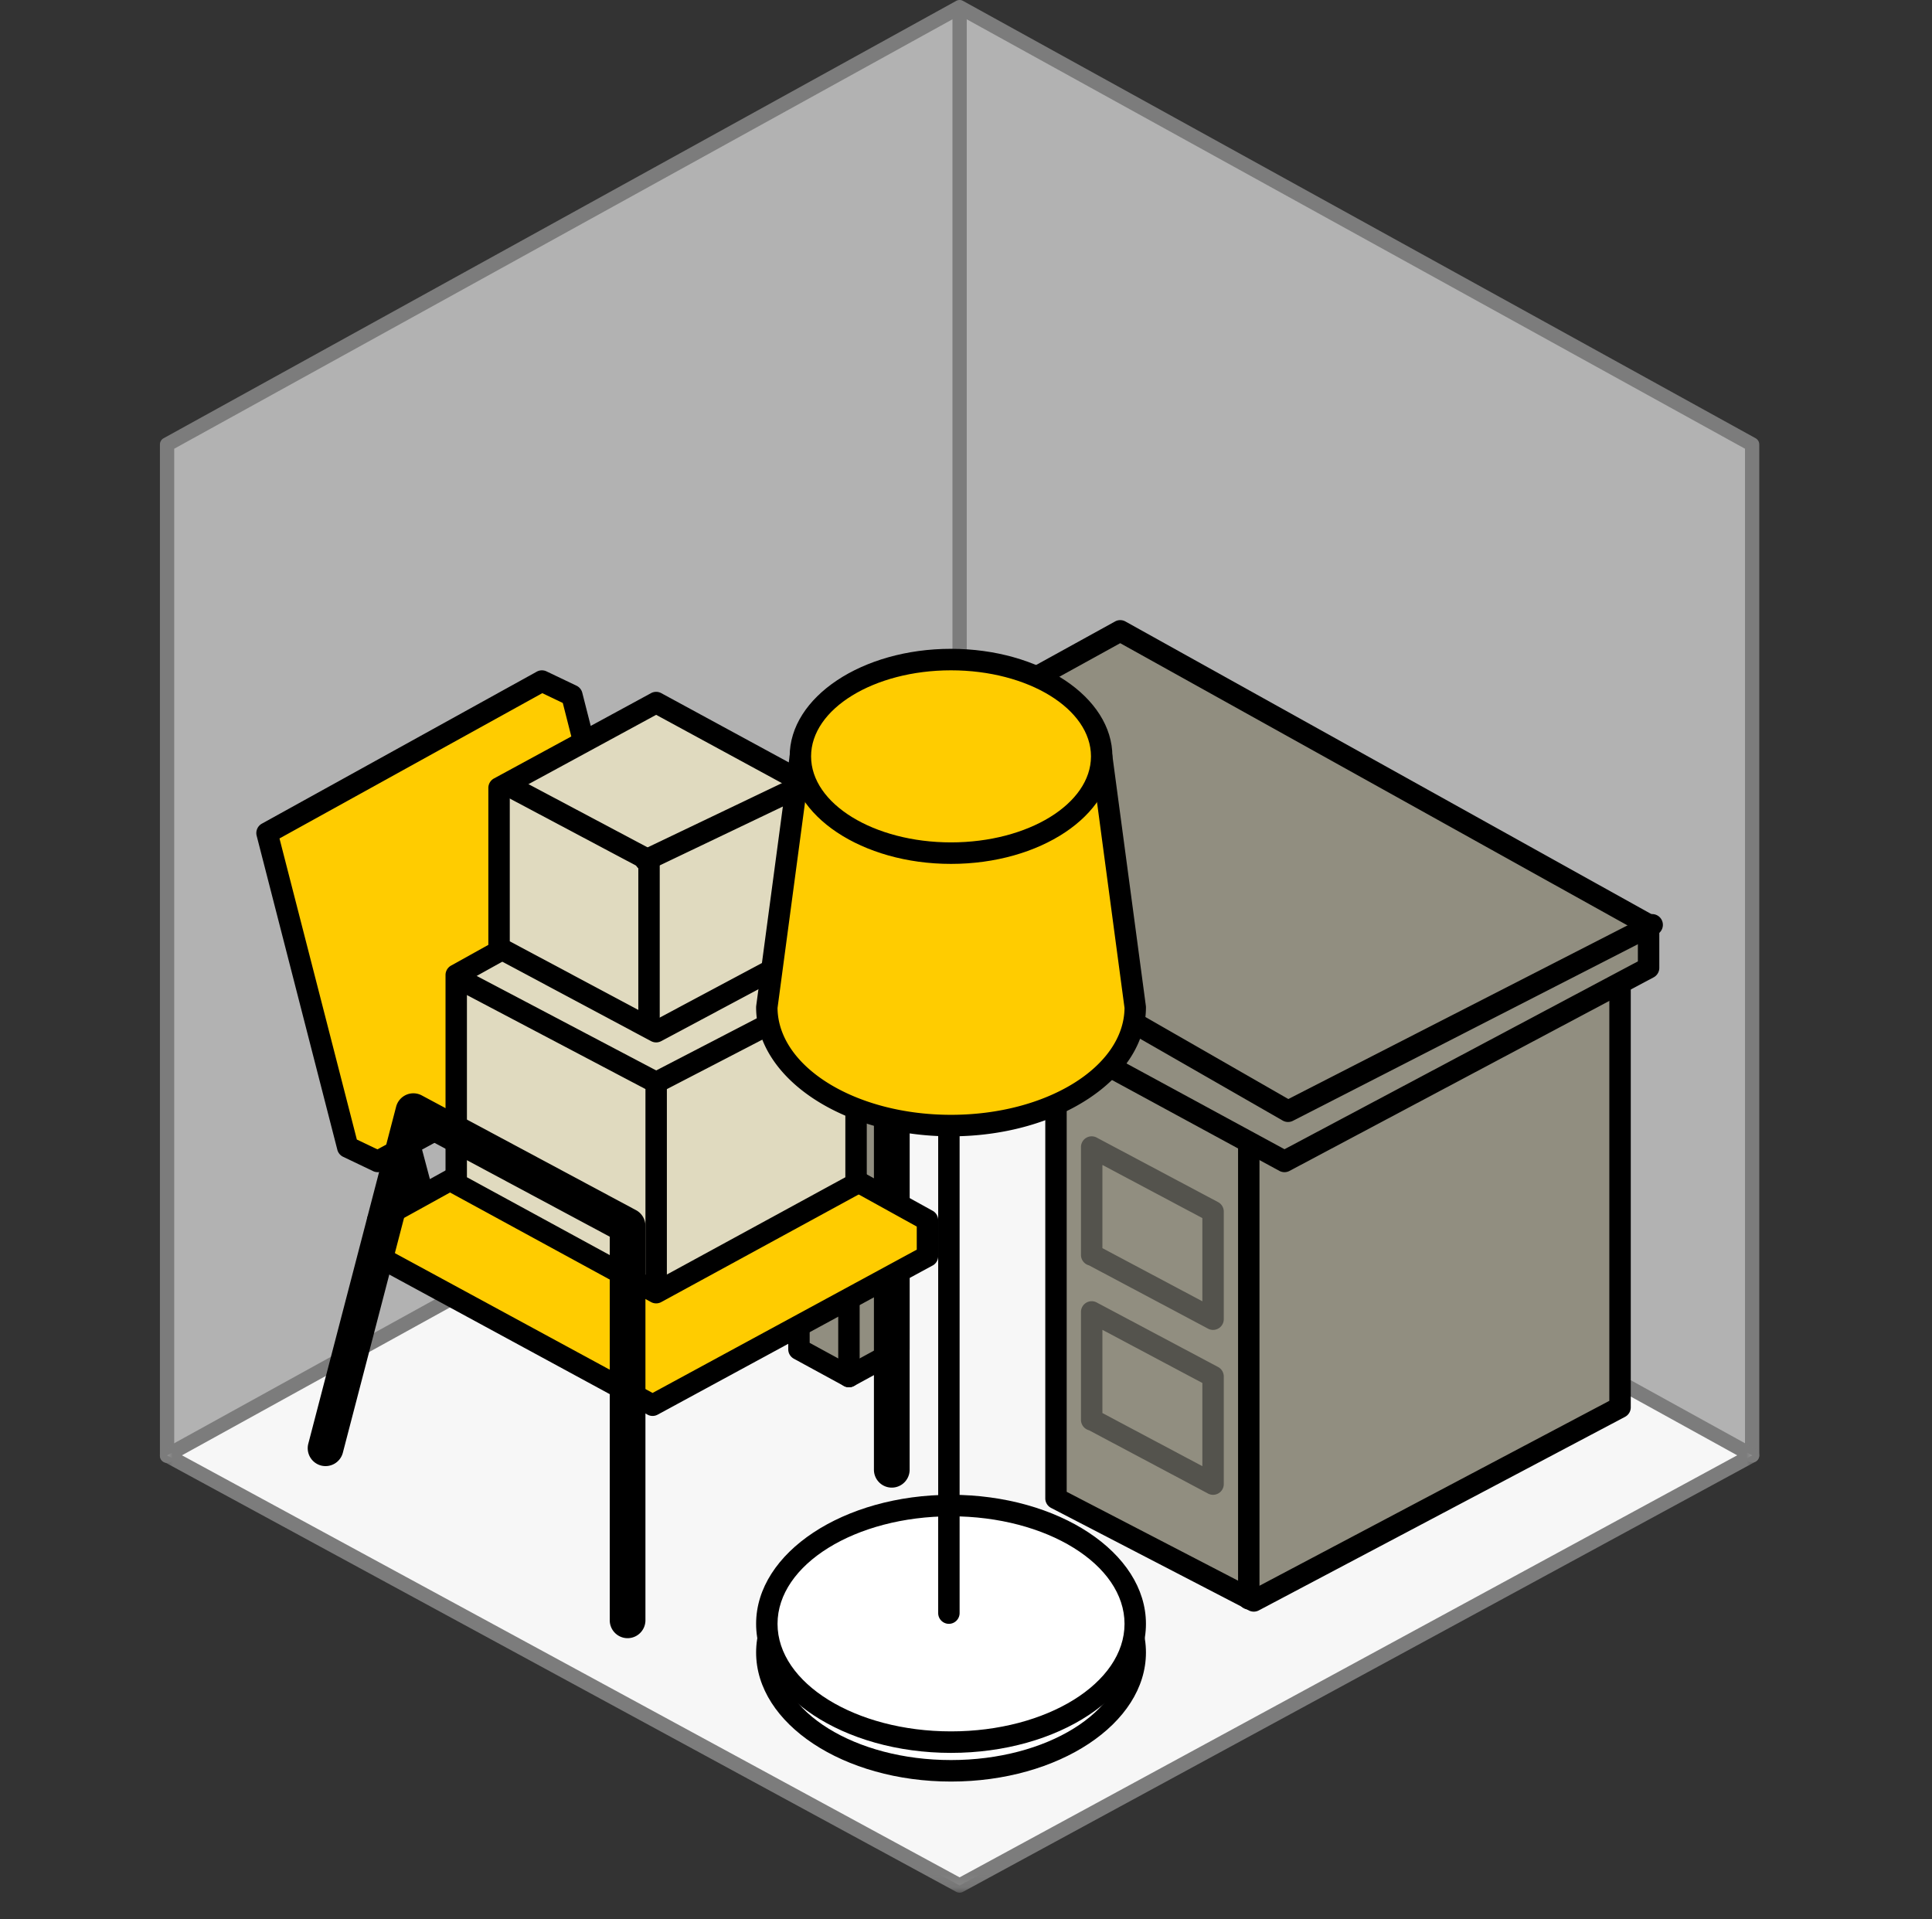 <svg xmlns="http://www.w3.org/2000/svg" width="151" height="150" fill="none"><rect width="100%" height="100%" fill="#333333" stroke="none"/><path fill="#B2B2B2" d="M13.059 34.738v79.001h123.884v-79L75.001.56 13.059 34.738Z"/><path fill="#7C7C7C" d="M136.942 114.299a.558.558 0 0 1-.558-.56v-78.67L75 1.2 13.616 35.07v78.669a.559.559 0 1 1-1.116 0V34.738c0-.204.111-.392.29-.49L74.732.07a.554.554 0 0 1 .536 0l61.942 34.177c.18.099.29.287.29.491v79.001c0 .31-.249.56-.558.56"/><path fill="#F7F7F7" d="M136.943 113.739 75.001 79.561 13.059 113.74 75 147.356l61.942-33.617Z"/><mask id="a" width="126" height="69" x="12" y="79" maskUnits="userSpaceOnUse" style="mask-type:luminance"><path fill="#fff" fill-rule="evenodd" d="M12.5 147.917h125V79.001h-125v68.916Z" clip-rule="evenodd"/></mask><g mask="url(#a)"><path fill="#7C7C7C" fill-rule="evenodd" d="M74.734 147.85a.566.566 0 0 0 .531 0l61.942-33.618a.56.56 0 0 0 .003-.984L75.268 79.07a.552.552 0 0 0-.537 0l-61.942 34.178a.56.56 0 0 0 .003.984l61.942 33.618Zm.266-1.131-60.776-32.984L75 80.2l60.776 33.535L75 146.719Z" clip-rule="evenodd"/></g><path fill="#918E80" d="M62.443 76.2v29.247l3.907 2.129 3.906-2.129V79.561"/><path fill="#000" d="M66.35 108.416a.833.833 0 0 1-.399-.102l-3.906-2.128a.843.843 0 0 1-.438-.739V76.199c0-.463.375-.84.837-.84.463 0 .837.377.837.84v28.748l3.07 1.672 3.069-1.672V79.561c0-.464.374-.84.837-.84.463 0 .837.376.837.84v25.886a.843.843 0 0 1-.438.739l-3.906 2.128a.834.834 0 0 1-.4.102"/><path fill="#918E80" d="m126.618 109.985-28.627 15.128-15.458-8.012V86.845L60.769 74.519v-5.043l59.71.56 6.139 7.284v32.665Z"/><path fill="#000" fill-rule="evenodd" d="M97.608 125.86a.84.84 0 0 0 .773-.003l28.627-15.128a.84.84 0 0 0 .448-.744V77.32a.843.843 0 0 0-.198-.543l-6.138-7.283a.836.836 0 0 0-.632-.298l-59.71-.56a.8.8 0 0 0-.597.243.843.843 0 0 0-.247.597v5.043c0 .303.163.583.425.732l21.338 12.085V117.1a.84.84 0 0 0 .453.746l15.458 8.013Zm-14.238-9.272 14.617 7.578 27.794-14.688v-31.85l-5.692-6.755-58.482-.548v3.703l21.338 12.085a.84.84 0 0 1 .425.732v29.743Z" clip-rule="evenodd"/><path fill="#918E80" d="m59.096 68.356 41.294 22.411 28.46-15.127v-3.362L87.556 49.306l-28.46 15.688s-.558 3.362 0 3.362"/><path fill="#000" fill-rule="evenodd" d="M99.992 91.506a.835.835 0 0 0 .79.004l28.46-15.128a.84.84 0 0 0 .445-.743v-3.361a.841.841 0 0 0-.431-.735L87.961 48.57a.832.832 0 0 0-.809-.002l-28.46 15.688a.839.839 0 0 0-.422.599c-.54 3.254-.107 3.768.078 3.988.12.143.275.247.446.303l41.198 22.36Zm.402-1.692L59.688 67.723c-.027-.417.041-1.3.17-2.191l27.695-15.266 40.459 22.507v2.36l-27.618 14.68Z" clip-rule="evenodd"/><path fill="#000" d="M97.6 125.785a.839.839 0 0 1-.836-.84V89.647c0-.465.375-.841.837-.841a.84.84 0 0 1 .837.84v35.299c0 .464-.375.84-.837.84M66.35 108.416a.838.838 0 0 1-.836-.84V78.441c0-.464.374-.84.837-.84.462 0 .837.376.837.84v29.135c0 .464-.375.84-.837.84"/><path fill="#7C7C7C" d="M75 80.121a.559.559 0 0 1-.559-.56V1.121c0-.31.25-.56.558-.56a.56.56 0 0 1 .559.56v78.44c0 .31-.25.56-.559.56"/><path fill="#918E80" d="m85.324 98.05 9.487 5.043v-8.404l-9.487-5.042v8.404Z"/><path fill="#54534D" fill-rule="evenodd" d="M94.809 103.935h.001a.838.838 0 0 0 .837-.839v-8.407a.84.84 0 0 0-.445-.742l-9.487-5.043a.832.832 0 0 0-.823.022.84.84 0 0 0-.406.72v8.43c0 .39.266.72.626.813l9.263 4.924a.832.832 0 0 0 .434.122Zm-.836-2.237-7.812-4.153v-6.502l7.812 4.152v6.503Z" clip-rule="evenodd"/><path fill="#918E80" d="m85.324 110.937 9.487 5.043v-8.404l-9.487-5.043v8.404Z"/><path fill="#54534D" fill-rule="evenodd" d="M94.809 116.822h.001a.838.838 0 0 0 .837-.84v-8.406a.842.842 0 0 0-.445-.743l-9.487-5.042a.83.83 0 0 0-.823.022.84.84 0 0 0-.406.72v8.43a.84.84 0 0 0 .626.813l9.263 4.924a.832.832 0 0 0 .434.122Zm-.836-2.238-7.812-4.153v-6.502l7.812 4.153v6.502Z" clip-rule="evenodd"/><path fill="#000" d="M33.706 96.65a.837.837 0 0 1-.809-.624l-2.232-8.404a.836.836 0 1 1 1.617-.434l2.233 8.405a.84.84 0 0 1-.81 1.057M45.981 89.366a.838.838 0 0 1-.817-.664l-1.675-7.844a.84.84 0 0 1 .643-.998.838.838 0 0 1 .994.646L46.8 88.35a.84.84 0 0 1-.819 1.016M69.7 116.26c-.771 0-1.396-.627-1.396-1.4V84.884l-14.443-7.735-6.417 24.618a1.397 1.397 0 0 1-1.703 1.001 1.401 1.401 0 0 1-.996-1.71l6.864-26.334c.108-.414.399-.756.79-.928a1.39 1.39 0 0 1 1.215.047l16.742 8.965c.454.243.739.718.739 1.236v30.816c0 .773-.625 1.4-1.396 1.4"/><path fill="#FC0" d="m29.52 98.163 21.484 11.654 21.484-11.654v-2.801L51.004 83.483 29.52 95.362v2.689"/><path fill="#000" fill-rule="evenodd" d="M50.607 110.556a.826.826 0 0 0 .796 0l21.422-11.62a.84.84 0 0 0 .502-.77v-2.804a.84.84 0 0 0-.433-.736L51.409 82.747a.835.835 0 0 0-.808 0L29.117 94.626a.84.84 0 0 0-.433.736v2.689c0 .019 0 .037.002.055a.84.84 0 0 0 .437.796l21.484 11.654Zm.398-1.695-20.647-11.2v-1.803l20.647-11.416 20.647 11.416v1.804L51.005 108.86Z" clip-rule="evenodd"/><path fill="#FC0" d="M42.355 53.228 20.871 65.106l6.306 24.54 2.344 1.121 21.484-11.654-6.306-24.764-2.343-1.121Z"/><path fill="#000" fill-rule="evenodd" d="M29.16 91.526a.837.837 0 0 0 .758-.02l21.484-11.654a.842.842 0 0 0 .413-.947L45.51 54.141a.838.838 0 0 0-.451-.551l-2.344-1.12a.834.834 0 0 0-.764.022L20.467 64.37a.842.842 0 0 0-.407.945l6.306 24.542a.84.84 0 0 0 .45.548l2.344 1.12Zm.337-1.701-1.607-.768-6.046-23.53 20.54-11.355 1.602.766 6.047 23.748-20.536 11.139Z" clip-rule="evenodd"/><path fill="#E0DABF" d="m35.658 92.504 15.625 8.517 15.625-8.517V76.2l-15.625-8.684L35.658 76.2v16.249"/><path fill="#000" fill-rule="evenodd" d="M50.883 101.759a.834.834 0 0 0 .8 0l15.624-8.516a.842.842 0 0 0 .438-.739V76.2a.842.842 0 0 0-.431-.735L51.689 66.78a.836.836 0 0 0-.812 0l-15.625 8.684a.842.842 0 0 0-.431.736v16.274a.843.843 0 0 0 .437.769l15.625 8.516Zm.4-1.695-14.789-8.06v-15.31l14.788-8.218 14.788 8.219v15.31l-14.788 8.059Z" clip-rule="evenodd"/><path fill="#E0DABF" d="m39.006 74.07 12.277 6.556 12.276-6.556V61.576l-12.276-6.667-12.277 6.667v12.382"/><path fill="#000" fill-rule="evenodd" d="M50.89 81.368a.835.835 0 0 0 .785 0l12.277-6.555a.842.842 0 0 0 .444-.743V61.576a.842.842 0 0 0-.439-.74L51.681 54.17a.835.835 0 0 0-.797 0l-12.277 6.668a.842.842 0 0 0-.439.74v12.381a.9.9 0 0 0 .002.055.841.841 0 0 0 .442.8l12.277 6.555Zm.393-1.694-11.44-6.109V62.078l11.44-6.213 11.44 6.213v11.489l-11.44 6.108Z" clip-rule="evenodd"/><path fill="#000" d="M49.05 128.026c-.77 0-1.394-.627-1.394-1.4V96.65l-14.444-7.735-6.416 24.618a1.398 1.398 0 0 1-1.703 1.001 1.4 1.4 0 0 1-.996-1.71L30.96 86.49c.108-.414.4-.756.79-.928.391-.173.84-.155 1.216.047l16.741 8.965c.455.243.739.719.739 1.236v30.816c0 .773-.624 1.4-1.395 1.4"/><path fill="#E0DABF" d="m40.066 61.576 10.659 5.66V79.56"/><path fill="#000" d="M50.726 80.402a.839.839 0 0 1-.837-.84v-11.82l-10.213-5.423a.842.842 0 0 1-.348-1.136.835.835 0 0 1 1.13-.35l10.66 5.659a.842.842 0 0 1 .445.743V79.56c0 .464-.374.84-.837.84"/><path fill="#000" d="M50.447 68.076a.842.842 0 0 1-.36-1.6l11.718-5.603a.837.837 0 0 1 1.116.398.843.843 0 0 1-.396 1.12l-11.719 5.603a.832.832 0 0 1-.359.082M51.284 101.132a.838.838 0 0 1-.837-.84v-15.18l-14.452-7.608a.842.842 0 0 1-.352-1.134.834.834 0 0 1 1.13-.354l14.9 7.844a.841.841 0 0 1 .448.744v15.688c0 .464-.374.84-.837.84"/><path fill="#000" d="M51.285 85.444a.842.842 0 0 1-.385-1.587l8.65-4.482a.835.835 0 0 1 1.128.361c.212.412.05.92-.36 1.132l-8.65 4.483a.838.838 0 0 1-.383.093"/><path fill="#918E80" d="m129.13 72.278-28.46 14.567-11.719-6.723"/><path fill="#000" d="M100.669 87.685a.836.836 0 0 1-.415-.11l-11.719-6.723a.843.843 0 0 1-.312-1.147.837.837 0 0 1 1.143-.314l11.326 6.5 28.057-14.362a.836.836 0 0 1 1.126.367c.21.413.046.92-.365 1.13l-28.46 14.568a.842.842 0 0 1-.381.091"/><path fill="#fff" d="M74.33 119.902c7.952 0 14.398 4.14 14.398 9.245 0 5.106-6.446 9.245-14.397 9.245-7.952 0-14.397-4.139-14.397-9.245 0-5.105 6.445-9.245 14.397-9.245"/><path fill="#000" fill-rule="evenodd" d="M59.096 129.147c0 5.561 6.834 10.085 15.234 10.085s15.234-4.524 15.234-10.085c0-5.561-6.834-10.085-15.234-10.085s-15.234 4.524-15.234 10.085Zm1.674 0c0-4.634 6.083-8.404 13.56-8.404s13.56 3.77 13.56 8.404-6.083 8.404-13.56 8.404-13.56-3.77-13.56-8.404Z" clip-rule="evenodd"/><path fill="#fff" d="M74.33 117.661c7.952 0 14.398 4.139 14.398 9.245 0 5.106-6.446 9.245-14.397 9.245-7.952 0-14.397-4.139-14.397-9.245 0-5.106 6.445-9.245 14.397-9.245"/><path fill="#000" fill-rule="evenodd" d="M59.096 126.906c0 5.561 6.834 10.085 15.234 10.085s15.234-4.524 15.234-10.085c0-5.561-6.834-10.085-15.234-10.085s-15.234 4.524-15.234 10.085Zm1.674 0c0-4.634 6.083-8.405 13.56-8.405s13.56 3.771 13.56 8.405c0 4.634-6.083 8.404-13.56 8.404s-13.56-3.77-13.56-8.404Z" clip-rule="evenodd"/><path fill="#000" d="M74.163 126.906a.84.84 0 0 1-.837-.841V84.604c0-.464.375-.84.837-.84.463 0 .837.376.837.84v41.461a.84.84 0 0 1-.837.841"/><path fill="#FC0" d="m62.556 59.11-2.622 19.611c0 5.099 6.417 9.245 14.397 9.245s14.397-4.146 14.397-9.245l-2.622-19.61"/><path fill="#000" d="M74.33 88.806c-8.4 0-15.234-4.524-15.234-10.085a.92.92 0 0 1 .007-.112L61.726 59a.84.84 0 0 1 .941-.72.84.84 0 0 1 .718.944L60.77 78.775c.047 4.61 6.112 8.35 13.56 8.35s13.513-3.74 13.56-8.35l-2.615-19.552a.84.84 0 0 1 .719-.945.84.84 0 0 1 .94.721l2.623 19.61a.813.813 0 0 1 .007.112c0 5.56-6.834 10.085-15.234 10.085"/><path fill="#FC0" d="M74.331 51.547c6.503 0 11.775 3.386 11.775 7.564s-5.272 7.564-11.775 7.564-11.774-3.386-11.774-7.564 5.271-7.564 11.774-7.564"/><path fill="#000" fill-rule="evenodd" d="M61.719 59.11c0 4.635 5.658 8.405 12.611 8.405 6.955 0 12.612-3.77 12.612-8.404s-5.657-8.404-12.612-8.404c-6.953 0-12.611 3.77-12.611 8.404Zm1.673 0c0-3.706 4.907-6.723 10.938-6.723 6.031 0 10.938 3.017 10.938 6.724 0 3.707-4.907 6.723-10.938 6.723-6.03 0-10.938-3.016-10.938-6.723Z" clip-rule="evenodd"/></svg>